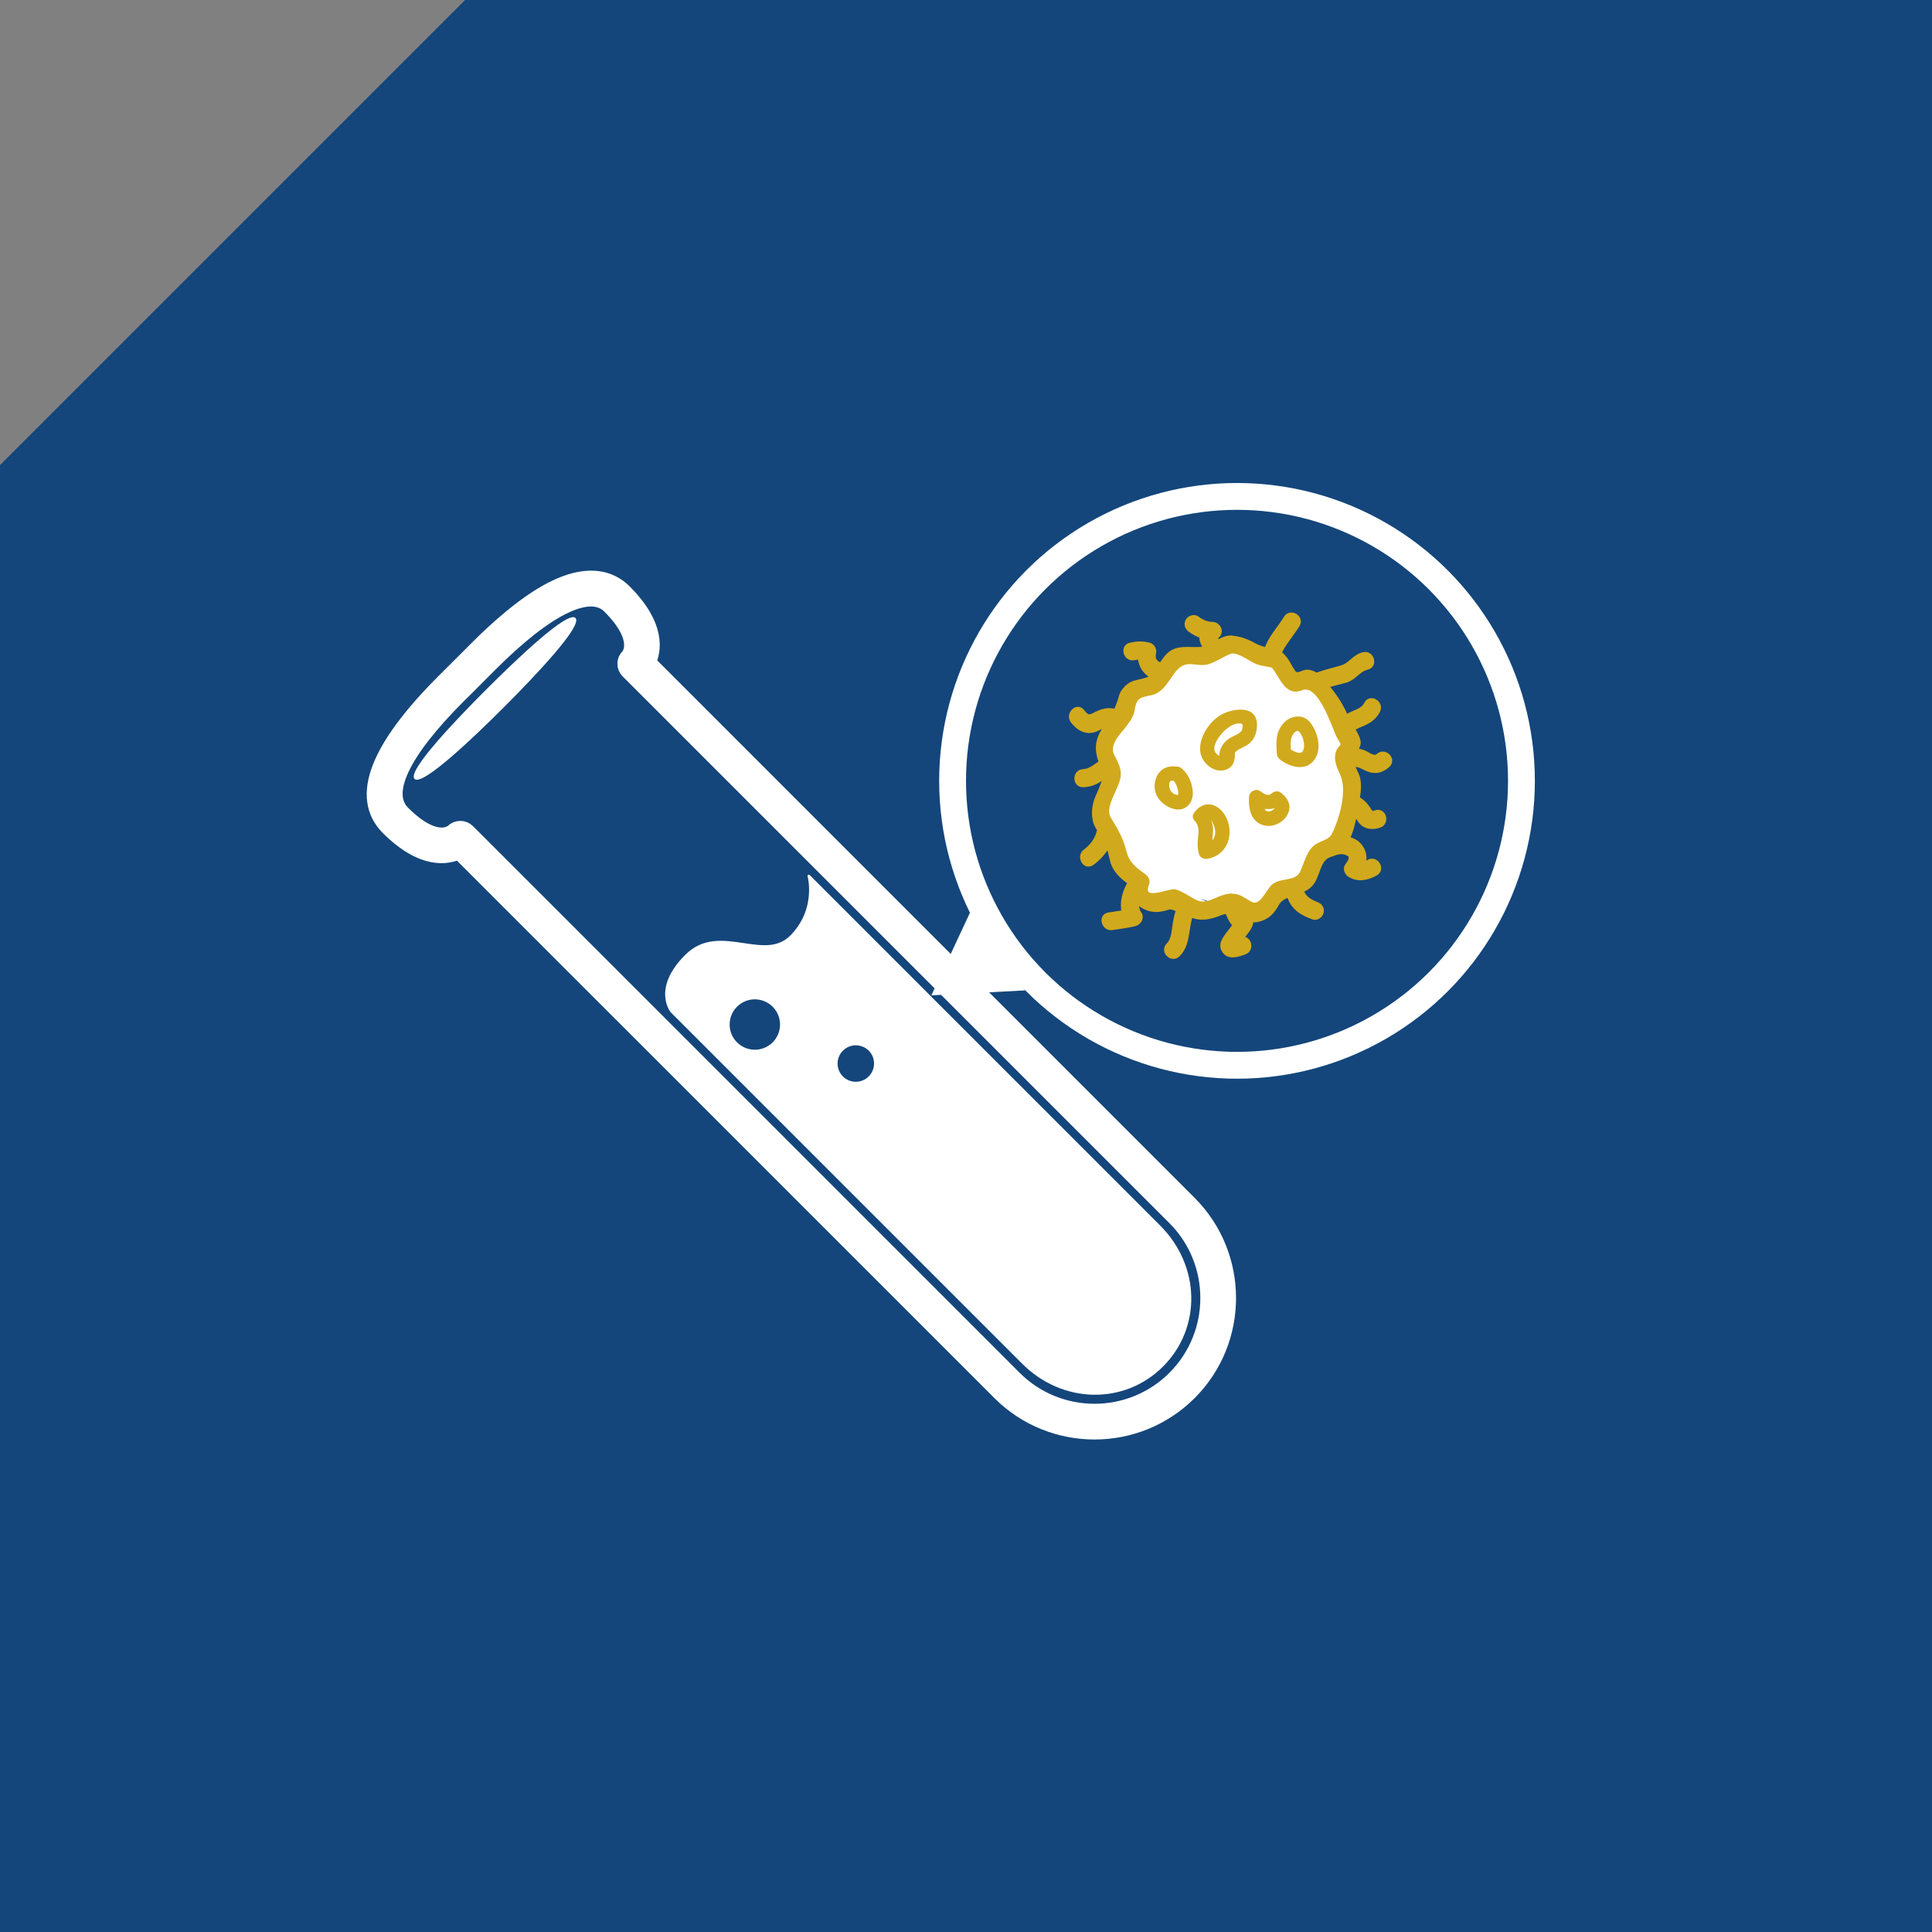 <?xml version="1.0" encoding="UTF-8"?>
<svg width="108px" height="108px" viewBox="0 0 108 108" version="1.1" xmlns="http://www.w3.org/2000/svg" xmlns:xlink="http://www.w3.org/1999/xlink">
    <rect x="0" y="0" width="108" height="108" fill="#808080" stroke="none"/>
    <title>Dissociated tumor cells (DTCs) - Hover</title>
    <g id="ALL" stroke="none" stroke-width="1" fill="none" fill-rule="evenodd">
        <g id="Artboard" transform="translate(-388, -724)">
            <g id="Dissociated-tumor-cells-(DTCs)---Hover" transform="translate(388, 724)">
                <path d="M26,0 L108,0 L108,108 L0,108 L0,26 L26,0 Z" id="Combined-Shape" fill="#14467B"></path>
                <g id="Group-17" transform="translate(21, 27)">
                    <g id="Group-14" transform="translate(0, 5.4)" fill="#FFFFFF" fill-rule="nonzero">
                        <path d="M9.277,0.954 C7.674,1.936 6.138,3.472 5.634,3.977 L5.263,4.35 L3.866,5.743 C0.156,9.453 -0.89,12.168 0.755,13.814 C2.647,15.705 4.01,15.451 4.662,15.123 L34.936,45.396 C34.942,45.403 34.948,45.409 34.955,45.415 C37.847,48.291 42.541,48.288 45.428,45.401 C48.319,42.511 48.319,37.805 45.422,34.909 L15.152,4.637 C15.476,3.993 15.74,2.627 13.84,0.728 C13.113,0.001 11.731,-0.55 9.277,0.954 Z M14.169,4.338 C14.065,4.44 14.013,4.561 14.012,4.695 C14.009,4.831 14.063,4.96 14.158,5.055 L44.723,35.62 C47.225,38.122 47.225,42.193 44.723,44.695 C42.22,47.197 38.15,47.197 35.648,44.695 C35.641,44.69 35.635,44.683 35.628,44.676 L5.083,14.131 C4.89,13.938 4.57,13.944 4.374,14.134 C4.334,14.172 3.394,15.04 1.46,13.107 C0.301,11.946 1.377,9.643 4.571,6.448 L5.083,5.942 L6.339,4.683 C9.578,1.444 11.991,0.29 13.135,1.434 C15.067,3.367 14.199,4.308 14.169,4.338 Z" id="Shape" stroke="#FFFFFF"></path>
                        <path d="M6.176,6.148 C4.496,7.828 1.74,10.711 2.172,11.142 C2.603,11.573 5.485,8.818 7.166,7.138 C8.845,5.458 11.599,2.576 11.169,2.145 C10.738,1.714 7.856,4.468 6.176,6.148 Z" id="Path"></path>
                        <path d="M24.178,16.503 C24.148,16.521 24.138,16.552 24.145,16.583 C24.15,16.602 24.644,18.431 23.168,19.905 C22.472,20.603 21.552,20.465 20.578,20.32 C19.458,20.153 18.3,19.981 17.301,20.981 C15.423,22.859 16.474,24.165 16.49,24.183 L36.141,43.833 C38.392,46.085 41.851,46.152 44.016,43.988 C46.178,41.824 46.111,38.365 43.855,36.109 L24.261,16.515 C24.238,16.492 24.204,16.488 24.178,16.503 Z M20.2,23.876 C20.749,23.326 21.641,23.326 22.192,23.877 C22.741,24.426 22.742,25.317 22.192,25.868 C21.641,26.418 20.75,26.417 20.2,25.868 C19.651,25.317 19.649,24.426 20.2,23.876 Z M26.12,27.774 C25.722,27.376 25.722,26.731 26.121,26.332 C26.518,25.935 27.164,25.933 27.562,26.332 C27.96,26.729 27.959,27.375 27.562,27.773 C27.163,28.171 26.517,28.172 26.12,27.774 Z" id="Shape"></path>
                    </g>
                    <g id="Group-16" transform="translate(29.329, 0)">
                        <g id="Group-15" transform="translate(9.371, 7.2)">
                            <path d="M6.167,2.66 L8.233,2.231 L11.547,2.445 L12.383,3.713 C13.215,3.713 13.632,3.713 13.632,3.713 C13.632,3.713 15.107,7.076 15.479,7.173 C15.85,7.269 15.479,8.487 15.479,8.682 C15.479,8.876 15.813,8.264 15.479,10.24 C15.145,12.215 14.989,12.495 14.989,12.785 C14.989,13.075 14.063,13.815 13.632,13.815 C13.2,13.815 13.335,14.543 13.082,14.543 C12.829,14.543 12.83,15.363 12.383,15.363 C12.085,15.363 11.329,15.779 10.116,16.611 C10.149,16.85 10.031,16.953 9.763,16.92 C9.494,16.887 8.702,16.594 7.386,16.042 C8.198,16.254 8.198,16.36 7.386,16.36 C6.167,16.36 6.478,16.042 5.66,16.042 C5.115,16.042 4.574,16.042 4.037,16.042 L4.037,14.543 L2.819,13.815 C2.408,12.848 2.202,12.339 2.202,12.289 C2.202,12.215 2.202,10.521 2.202,10.24 C2.202,9.958 2.819,8.637 2.819,8.637 C2.819,8.637 2.486,8.388 2.202,8.057 C1.918,7.726 1.918,7.643 2.202,7.149 C2.486,6.654 3.218,5.469 3.218,5.469 C3.218,5.469 3.695,4.456 4.037,4.456 C4.38,4.456 4.52,3.713 4.842,3.713 C5.057,3.713 5.33,3.478 5.66,3.009 L6.167,2.66 Z" id="Path-10" fill="#FFFFFF"></path>
                            <g id="noun_cancer_2153247" fill="#D1A91C" fill-rule="nonzero">
                                <path d="M1.47,6.633 C1.715,6.563 1.94,6.367 2.182,6.308 C2.177,6.315 2.172,6.321 2.167,6.329 C1.575,7.128 1.561,7.663 1.821,8.413 C1.509,8.618 1.221,8.883 0.851,8.896 C0.33,8.914 0.329,9.724 0.851,9.706 C1.182,9.695 1.476,9.603 1.753,9.423 C1.852,9.359 1.944,9.284 2.039,9.213 C1.982,9.677 1.606,10.327 1.518,10.672 C1.43,11.018 1.413,11.363 1.499,11.708 C1.54,11.873 1.629,12.032 1.728,12.186 C1.643,12.669 1.343,13.081 0.952,13.37 C0.536,13.676 0.94,14.38 1.361,14.069 C1.736,13.792 2.027,13.47 2.233,13.095 C2.329,13.375 2.39,13.668 2.465,13.953 C2.602,14.476 3.014,14.838 3.442,15.151 C3.139,15.62 2.973,16.243 3.1,16.783 C2.824,16.83 2.545,16.86 2.267,16.909 C1.754,17 1.972,17.78 2.483,17.69 C2.917,17.614 3.353,17.588 3.778,17.462 C4.009,17.393 4.179,17.085 4.02,16.867 C3.889,16.686 3.855,16.458 3.881,16.229 C4.195,16.573 4.707,16.757 5.237,16.652 C5.726,16.556 5.617,16.451 6.093,16.653 C6.108,16.66 6.124,16.666 6.14,16.673 C6.059,16.904 6.005,17.145 5.963,17.391 C5.896,17.779 5.89,18.321 5.593,18.613 C5.221,18.98 5.794,19.553 6.166,19.186 C6.761,18.599 6.626,17.711 6.884,16.977 C7.4,17.223 7.98,17.092 8.483,16.887 C8.631,16.826 8.762,16.795 8.881,16.781 C8.999,17.053 9.108,17.323 9.305,17.519 C9.102,17.8 8.768,18.152 8.648,18.478 C8.556,18.731 8.667,18.997 8.885,19.138 C9.166,19.319 9.596,19.157 9.872,19.062 C10.347,18.897 10.164,18.161 9.703,18.269 C9.892,18.019 10.127,17.781 10.231,17.483 C10.26,17.403 10.254,17.319 10.224,17.243 C10.346,17.269 10.48,17.271 10.634,17.233 C11.174,17.101 11.443,16.804 11.71,16.328 C11.842,16.091 12.072,15.959 12.333,15.857 C12.408,16.108 12.529,16.334 12.724,16.538 C12.986,16.811 13.348,16.967 13.695,17.1 C13.901,17.179 14.139,17.014 14.193,16.817 C14.256,16.588 14.116,16.398 13.91,16.319 C13.549,16.18 13.188,15.976 13.088,15.587 C13.272,15.508 13.443,15.409 13.578,15.264 C14.038,14.767 13.962,13.793 14.701,13.595 C14.769,13.577 14.834,13.553 14.895,13.524 C15.151,13.436 15.4,13.407 15.65,13.54 C15.939,13.694 15.719,13.999 15.586,14.175 C15.451,14.353 15.56,14.624 15.731,14.729 C16.225,15.029 16.724,14.917 17.207,14.653 C17.665,14.401 17.256,13.702 16.798,13.953 C16.711,14.001 16.627,14.045 16.543,14.072 C16.643,13.714 16.58,13.345 16.294,13.022 C16.129,12.835 15.902,12.729 15.659,12.677 C15.86,12.252 15.976,11.752 16.058,11.316 C16.172,11.456 16.26,11.637 16.362,11.758 C16.627,12.073 17.051,12.094 17.415,11.973 C17.908,11.809 17.697,11.026 17.2,11.192 C17.131,11.215 17.069,11.237 16.996,11.239 C17.004,11.239 16.975,11.223 16.976,11.228 C16.912,11.168 16.869,11.091 16.807,10.996 C16.647,10.751 16.461,10.565 16.214,10.435 C16.28,10.029 16.323,9.589 16.21,9.224 C16.167,9.083 16.03,8.832 15.94,8.586 C16.237,8.513 16.479,8.717 16.786,8.837 C17.201,9 17.577,8.889 17.899,8.596 C18.285,8.243 17.711,7.672 17.326,8.023 C17.101,8.228 16.778,7.926 16.543,7.835 C16.399,7.779 16.255,7.752 16.113,7.747 C16.165,7.657 16.206,7.562 16.251,7.427 C16.321,7.214 16.132,6.862 15.946,6.554 C16.124,6.435 16.327,6.356 16.532,6.268 C16.883,6.118 17.18,5.889 17.352,5.543 C17.584,5.076 16.885,4.666 16.653,5.134 C16.518,5.405 16.277,5.505 16.008,5.617 C15.853,5.683 15.703,5.753 15.563,5.837 C15.281,5.223 14.935,4.654 14.48,4.148 C14.829,4.039 15.192,3.962 15.541,3.862 C16.016,3.726 16.261,3.244 16.729,3.138 C17.239,3.023 17.023,2.243 16.514,2.357 C16.009,2.471 15.779,2.938 15.326,3.081 C14.843,3.233 14.35,3.333 13.878,3.51 C13.73,3.403 13.559,3.333 13.338,3.335 C13.146,3.337 12.81,3.616 12.635,3.376 C12.383,3.03 12.279,2.687 11.956,2.385 C11.926,2.357 11.895,2.337 11.863,2.32 C11.86,2.318 11.856,2.316 11.852,2.314 C11.933,2.059 12.115,1.819 12.258,1.611 C12.456,1.32 12.677,1.046 12.858,0.743 C13.126,0.293 12.426,-0.114 12.158,0.334 C11.814,0.912 11.284,1.441 11.081,2.091 C10.849,2.029 10.619,1.956 10.383,1.826 C9.979,1.604 9.612,1.476 9.156,1.428 C8.907,1.402 8.631,1.524 8.382,1.664 C8.346,1.595 8.309,1.528 8.27,1.46 C8.27,1.459 8.27,1.459 8.27,1.459 C8.303,1.423 8.338,1.389 8.376,1.358 C8.651,1.114 8.424,0.674 8.09,0.666 C7.752,0.659 7.496,0.538 7.228,0.341 C7.049,0.21 6.776,0.31 6.674,0.486 C6.553,0.691 6.641,0.91 6.819,1.04 C7.018,1.186 7.228,1.295 7.45,1.368 C7.445,1.406 7.444,1.444 7.447,1.484 C7.461,1.685 7.564,1.853 7.658,2.025 C7.137,2.145 6.541,1.974 6.021,2.147 C5.691,2.257 5.477,2.524 5.29,2.799 C5.257,2.848 5.228,2.895 5.199,2.942 C4.911,2.86 4.744,2.654 4.824,2.322 C4.876,2.107 4.758,1.885 4.541,1.824 C4.19,1.725 3.84,1.746 3.488,1.824 C2.977,1.936 3.194,2.716 3.703,2.605 C3.806,2.582 3.906,2.568 4.005,2.566 C4.04,3.021 4.292,3.419 4.703,3.623 C4.424,3.83 3.93,3.863 3.619,3.983 C3.361,4.083 3.039,4.406 2.963,4.676 C2.872,4.999 2.776,5.272 2.653,5.532 C2.323,5.444 2.01,5.484 1.667,5.64 C1.238,5.834 1.158,5.987 0.82,5.552 C0.499,5.14 -0.07,5.718 0.247,6.125 C0.553,6.522 0.96,6.779 1.47,6.633 Z M2.856,9.072 C2.856,8.709 2.666,8.375 2.505,8.062 C2.151,7.375 2.892,6.748 3.225,6.284 C3.436,5.99 3.588,5.78 3.641,5.424 C3.744,4.725 4.044,4.687 4.64,4.563 C5.633,4.357 5.727,2.897 6.722,2.828 C7.08,2.803 7.46,2.944 7.816,2.835 C8.253,2.701 8.609,2.44 9.029,2.265 C9.465,2.083 10.162,2.669 10.554,2.824 C10.854,2.942 11.154,2.952 11.451,3.031 C11.927,3.556 12.167,4.643 13.062,4.289 C14.091,3.883 14.84,6.442 15.129,6.991 C15.161,7.053 15.395,7.387 15.345,7.453 C15.257,7.566 15.13,7.691 15.083,7.834 C14.925,8.313 15.141,8.669 15.33,9.121 C15.718,10.049 15.272,11.599 14.844,12.452 C14.623,12.893 14.07,12.879 13.745,13.205 C13.408,13.541 13.272,14.127 13.082,14.543 C12.77,15.225 11.926,14.919 11.459,15.338 C11.154,15.611 10.789,16.613 10.214,16.3 C9.792,16.071 9.607,15.868 9.193,15.858 C9.124,15.841 9.052,15.846 8.984,15.867 C8.978,15.868 8.973,15.868 8.967,15.868 C8.334,15.943 7.793,16.521 7.131,16.2 C6.765,16.022 6.375,15.721 5.988,15.614 C5.673,15.528 3.993,16.37 4.442,15.198 C4.51,15.02 4.394,14.839 4.256,14.741 C3.624,14.289 3.316,14.023 3.135,13.291 C2.973,12.633 2.641,12.112 2.302,11.537 C1.897,10.85 2.856,9.779 2.856,9.072 Z" id="Shape" stroke="#D1A91C" stroke-width="0.2"></path>
                                <path d="M8.808,8.836 C9.244,8.705 9.355,8.28 9.33,7.882 C9.476,7.679 9.804,7.584 10.003,7.457 C10.411,7.199 10.56,6.794 10.566,6.327 C10.579,5.224 9.306,5.384 8.642,5.712 C7.782,6.138 6.956,7.525 7.638,8.394 C7.916,8.75 8.357,8.972 8.808,8.836 Z M8.519,6.899 C8.778,6.568 9.256,6.158 9.72,6.255 C9.788,6.269 9.771,6.568 9.696,6.665 C9.569,6.827 9.33,6.907 9.153,7.001 C8.726,7.229 8.483,7.577 8.449,8.057 C8.397,8.026 8.333,7.965 8.281,7.911 C8.009,7.634 8.341,7.126 8.519,6.899 Z" id="Shape"></path>
                                <path d="M10.177,10.163 C10.139,10.228 10.123,10.293 10.123,10.357 C10.123,10.361 10.122,10.364 10.122,10.368 C10.094,10.836 10.156,11.397 10.536,11.723 C10.83,11.975 11.24,12.038 11.602,11.901 C11.948,11.77 12.24,11.512 12.349,11.149 C12.479,10.716 12.216,10.331 11.874,10.094 C11.721,9.988 11.51,10.041 11.383,10.157 C11.221,10.305 11.01,10.209 10.843,10.098 C10.809,10.061 10.768,10.032 10.721,10.012 C10.545,9.889 10.277,9.993 10.177,10.163 Z M11.547,10.972 C11.541,10.984 11.535,10.994 11.531,11.003 C11.53,11.004 11.529,11.004 11.528,11.005 C11.512,11.024 11.493,11.042 11.474,11.059 C11.472,11.062 11.469,11.064 11.465,11.067 C11.447,11.08 11.428,11.092 11.409,11.103 C11.393,11.113 11.377,11.12 11.361,11.128 C11.352,11.132 11.343,11.136 11.337,11.138 C11.31,11.147 11.282,11.152 11.254,11.158 C11.248,11.156 11.212,11.158 11.179,11.16 C11.2,11.153 11.094,11.125 11.108,11.141 C11.101,11.137 11.095,11.134 11.089,11.13 C11.081,11.124 11.072,11.118 11.067,11.113 C11.053,11.099 11.045,11.093 11.04,11.09 C11.039,11.085 11.033,11.073 11.019,11.049 C11.016,11.045 11.008,11.028 11.001,11.013 C11.185,11.041 11.37,11.032 11.547,10.972 Z" id="Shape"></path>
                                <path d="M7.101,11.696 C7.107,11.704 7.111,11.712 7.117,11.72 C7.344,12.003 7.309,12.304 7.27,12.641 C7.235,12.943 7.236,13.228 7.318,13.522 C7.38,13.748 7.599,13.847 7.816,13.805 C8.839,13.608 9.261,12.598 8.916,11.662 C8.595,10.791 7.673,10.382 7.054,11.23 C6.922,11.409 6.975,11.585 7.101,11.696 Z M8.191,12.046 C8.278,12.351 8.228,12.607 8.064,12.785 C8.079,12.593 8.109,12.401 8.113,12.208 C8.116,12.005 8.073,11.819 7.999,11.645 C8.085,11.749 8.154,11.92 8.191,12.046 Z" id="Shape"></path>
                                <path d="M5.867,11.005 C6.506,11.202 6.994,10.754 6.979,10.118 C6.968,9.662 6.777,9.148 6.436,8.827 C6.407,8.786 6.365,8.753 6.315,8.725 C6.315,8.725 6.314,8.724 6.313,8.723 C6.304,8.717 6.296,8.714 6.287,8.708 C6.208,8.659 6.132,8.642 6.061,8.652 C5.426,8.558 4.941,8.924 4.853,9.591 C4.763,10.271 5.257,10.818 5.867,11.005 Z M5.663,9.607 C5.679,9.52 5.678,9.533 5.724,9.461 C5.711,9.482 5.774,9.441 5.762,9.445 C5.805,9.431 5.853,9.433 5.903,9.442 C5.918,9.457 5.934,9.469 5.933,9.464 C5.97,9.516 6.001,9.571 6.031,9.626 C6.085,9.729 6.124,9.861 6.156,10.006 C6.17,10.071 6.171,10.169 6.161,10.237 C6.147,10.238 6.133,10.24 6.128,10.239 C5.873,10.223 5.687,9.998 5.662,9.781 C5.657,9.736 5.665,9.598 5.663,9.607 Z" id="Shape"></path>
                                <path d="M11.679,7.937 C11.685,8.069 11.762,8.192 11.878,8.278 C12.401,8.665 13.221,8.92 13.717,8.345 C14.236,7.743 13.982,6.75 13.541,6.186 C13.134,5.664 12.393,5.802 12.013,6.266 C11.608,6.762 11.627,7.328 11.678,7.928 C11.678,7.931 11.679,7.934 11.679,7.937 Z M12.5,7.017 C12.539,6.893 12.635,6.756 12.729,6.692 C12.754,6.676 12.821,6.658 12.824,6.654 C12.835,6.656 12.869,6.659 12.887,6.675 C13.143,6.884 13.29,7.469 13.139,7.767 C13.023,7.995 12.697,7.846 12.465,7.701 C12.443,7.47 12.429,7.242 12.5,7.017 Z" id="Shape"></path>
                            </g>
                        </g>
                        <circle id="Oval" stroke="#FFFFFF" stroke-width="1.5" cx="18.821" cy="16.65" r="15.9"></circle>
                        <polygon id="Triangle" fill="#FFFFFF" transform="translate(3.6, 27.383) rotate(-124) translate(-3.6, -27.383) " points="3.6 25.133 6.3 29.633 0.9 29.633"></polygon>
                    </g>
                </g>
            </g>
        </g>
    </g>
</svg>